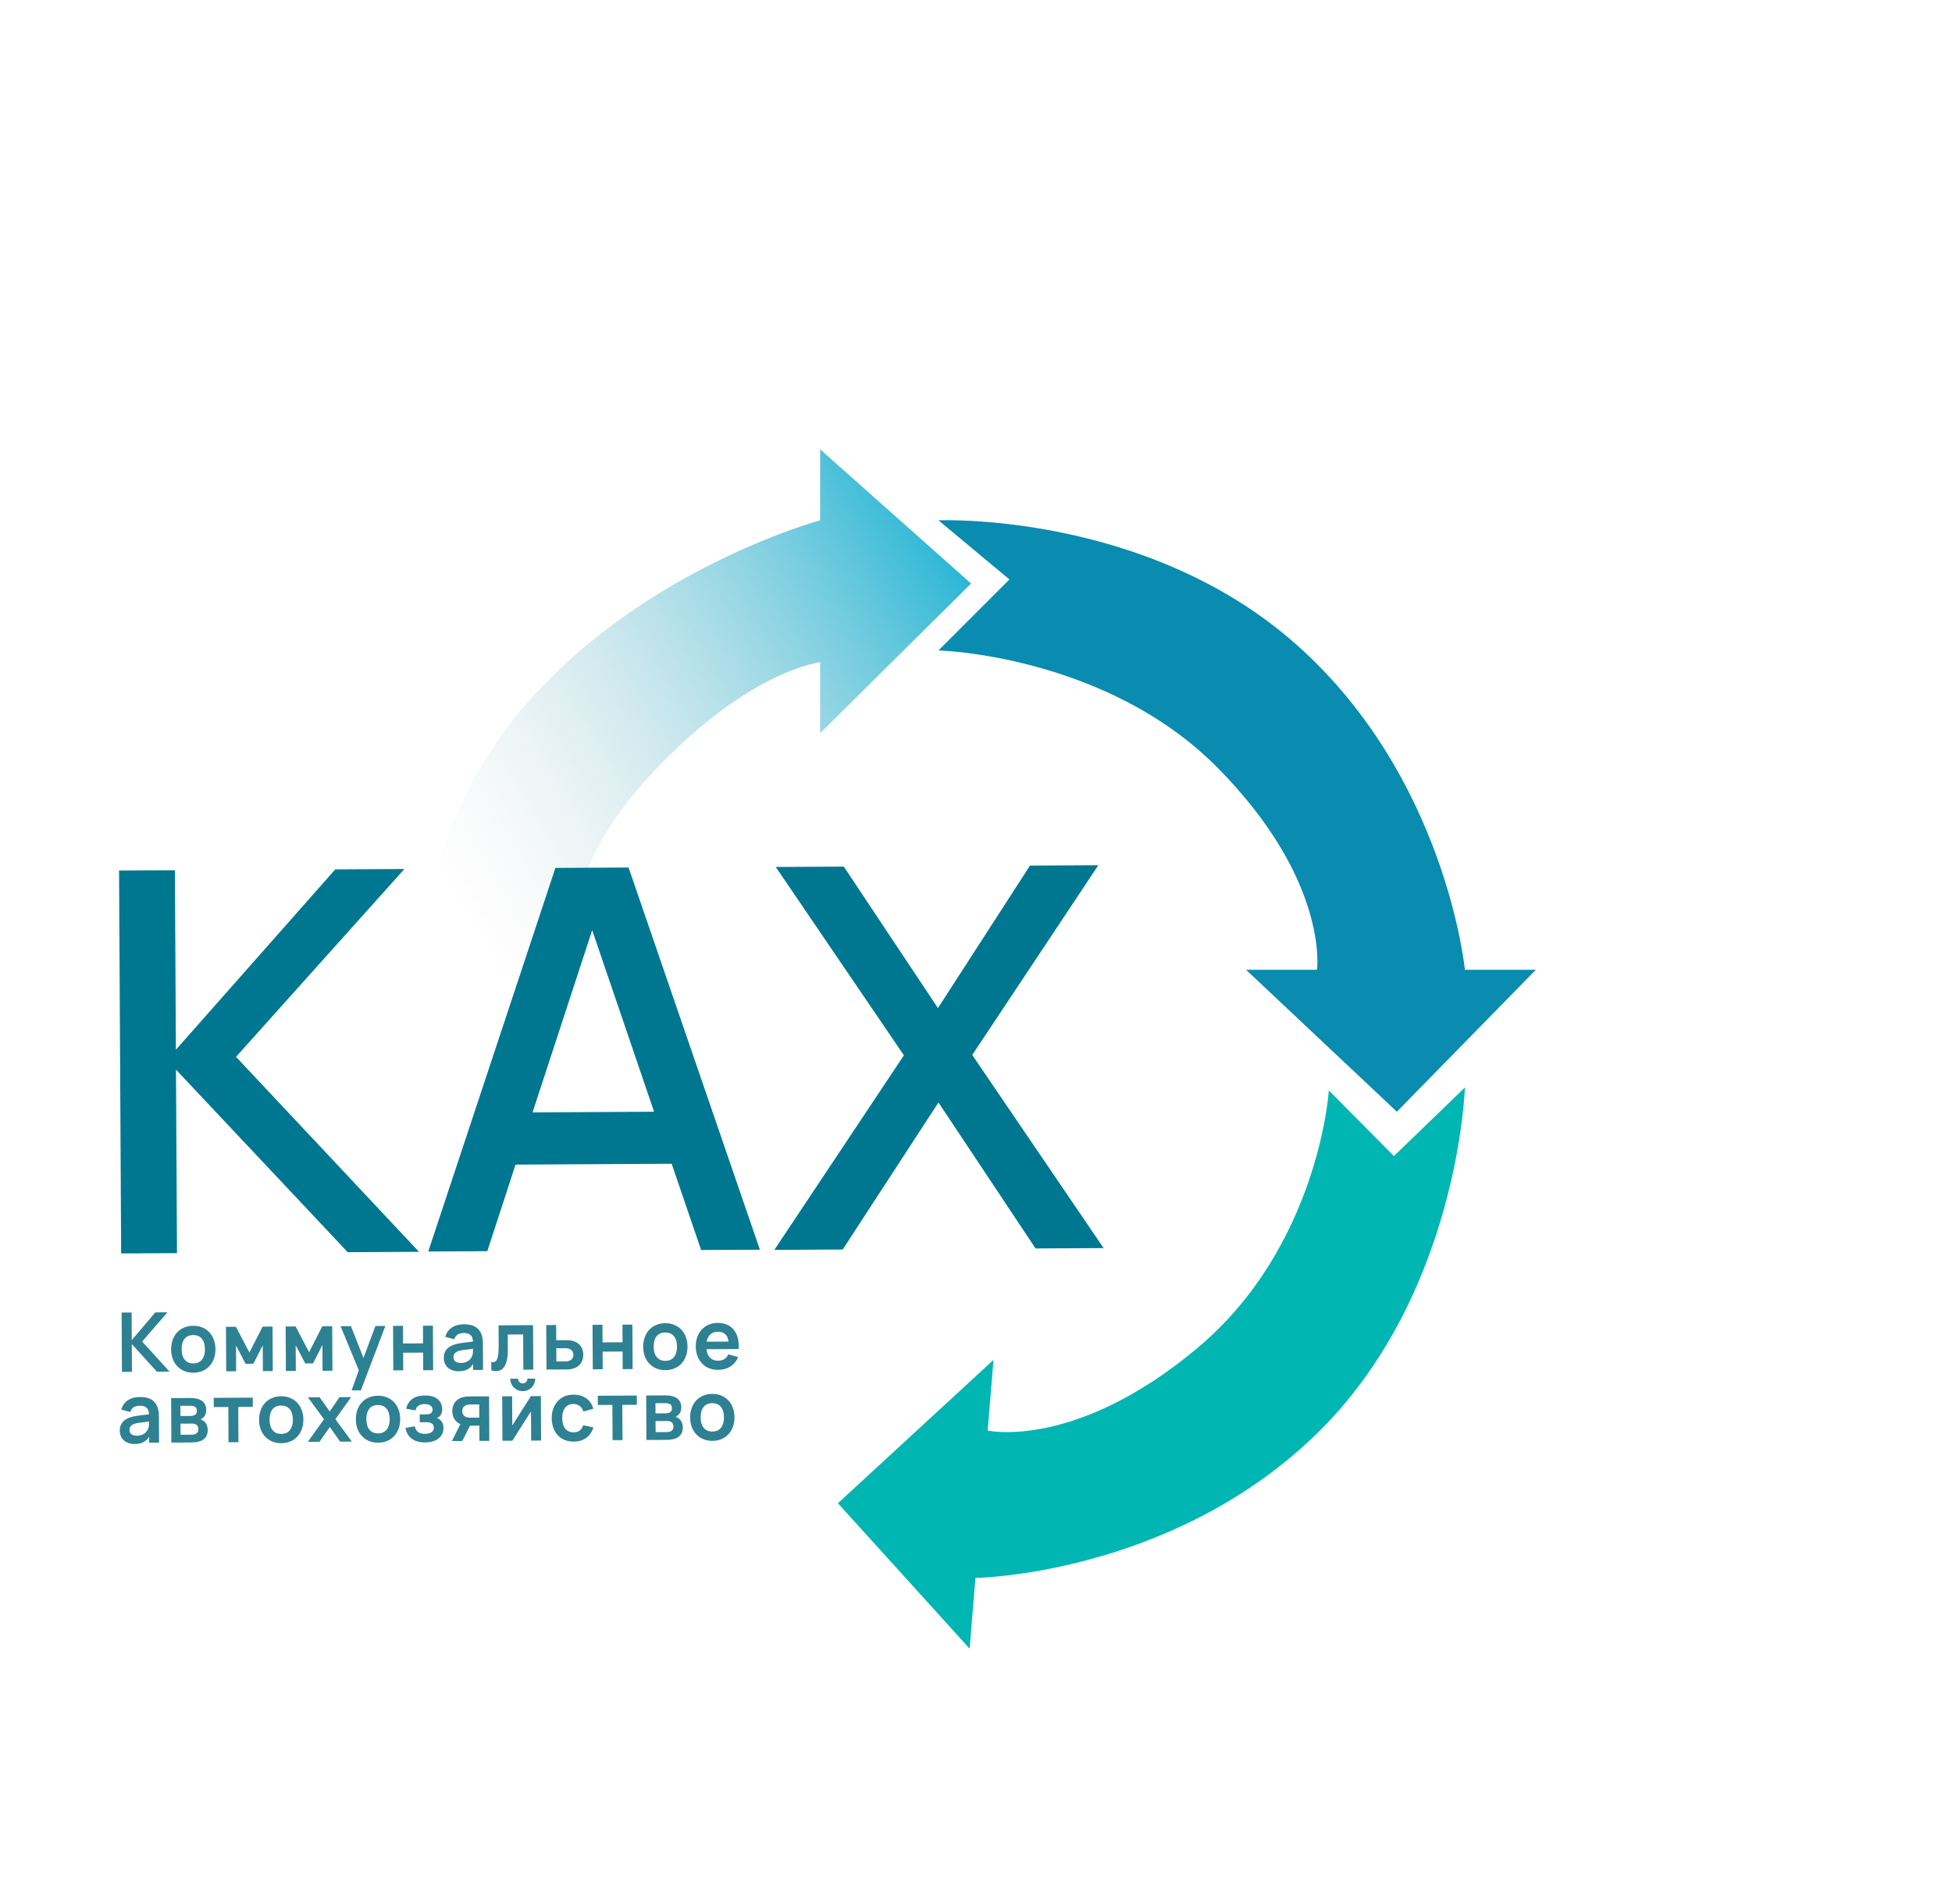 <?xml version="1.0" encoding="UTF-8"?> <svg xmlns="http://www.w3.org/2000/svg" width="330" height="322" viewBox="0 0 330 322" fill="none"><path d="M170.651 97.98L158.651 87.98C158.651 87.98 193.784 86.476 219.151 108.982C244.519 131.487 247.65 163.981 247.65 163.981L259.651 163.981L236.151 187.981L210.651 163.981L222.651 163.981C222.651 163.981 224.739 148.94 205.851 129.829C186.962 110.717 158.651 109.98 158.651 109.98L170.651 97.98Z" fill="#098CB0"></path><path d="M235.651 195.482L247.651 183.886C247.651 183.886 246.589 219.519 222.07 242.945C197.55 266.372 164.909 266.814 164.909 266.814L163.92 278.774L141.654 254.185L167.958 229.941L166.969 241.9C166.969 241.9 181.787 245.221 202.39 227.972C222.993 210.723 224.651 184.386 224.651 184.386L235.651 195.482Z" fill="#00B6B3"></path><path d="M80.272 167.352L70.347 179.754C70.347 179.754 66.554 147.505 86.427 122.119C106.3 96.734 138.651 87.981 138.651 87.981L138.651 75.981L164.165 98.67L138.651 123.981L138.651 111.981C138.651 111.981 125.812 113.334 108.701 132.423C91.59 151.511 94.486 174.388 94.486 174.388L80.272 167.352Z" fill="url(#paint0_linear_590_2)"></path><path d="M20.48 211.945L20.128 147.201L29.57 147.15L29.735 177.498L56.681 147.002L68.371 146.938L39.903 178.702L70.837 211.67L58.787 211.736L29.753 180.87L29.922 211.893L20.48 211.945ZM106.262 146.687L128.466 211.311L118.529 211.366L113.549 196.78L87.157 196.924L82.381 211.563L72.4 211.617L93.898 146.754L106.262 146.687ZM90.031 188.096L110.578 187.984L100.115 157.287L90.031 188.096ZM142.467 211.28L130.912 211.343L152.809 178.446L131.144 146.596L142.654 146.534L158.566 170.457L174.126 146.362L185.681 146.299L164.364 178.383L186.574 211.04L175.064 211.102L158.653 186.418L142.467 211.28Z" fill="#007790"></path><path d="M20.56 221.94L22.253 221.931L22.278 226.598L26.258 221.909L28.319 221.898L24.035 226.839L28.666 231.926L26.535 231.938L22.282 227.273L22.307 231.961L20.615 231.97L20.56 221.94ZM32.692 232.113C32.13 232.116 31.619 232.022 31.158 231.829C30.697 231.637 30.301 231.367 29.97 231.021C29.643 230.674 29.387 230.258 29.203 229.771C29.024 229.285 28.933 228.749 28.93 228.164C28.927 227.579 29.015 227.042 29.193 226.553C29.371 226.065 29.622 225.645 29.945 225.295C30.273 224.941 30.666 224.667 31.125 224.474C31.584 224.276 32.092 224.176 32.649 224.173C33.215 224.17 33.729 224.265 34.19 224.457C34.65 224.645 35.047 224.915 35.378 225.266C35.71 225.612 35.965 226.029 36.144 226.515C36.328 227.002 36.421 227.538 36.425 228.123C36.428 228.708 36.34 229.245 36.162 229.733C35.983 230.222 35.73 230.643 35.402 230.998C35.079 231.348 34.686 231.622 34.223 231.819C33.764 232.012 33.254 232.11 32.692 232.113ZM32.683 230.539C32.999 230.538 33.28 230.483 33.525 230.374C33.771 230.262 33.977 230.103 34.143 229.897C34.309 229.688 34.435 229.434 34.522 229.136C34.608 228.839 34.65 228.504 34.648 228.132C34.646 227.756 34.6 227.42 34.511 227.123C34.425 226.827 34.299 226.576 34.13 226.373C33.962 226.165 33.755 226.008 33.508 225.903C33.261 225.797 32.978 225.745 32.657 225.747C32.017 225.751 31.53 225.965 31.198 226.389C30.866 226.809 30.702 227.397 30.706 228.154C30.708 228.53 30.752 228.866 30.837 229.163C30.927 229.46 31.056 229.71 31.224 229.913C31.392 230.117 31.598 230.274 31.84 230.384C32.086 230.489 32.368 230.541 32.683 230.539ZM38.244 231.874L38.203 224.352L39.882 224.343L42.162 228.691L44.402 224.318L46.074 224.309L46.115 231.831L44.443 231.84L44.42 227.487L42.834 230.595L41.518 230.603L39.899 227.512L39.923 231.865L38.244 231.874ZM48.331 231.819L48.29 224.297L49.969 224.288L52.249 228.636L54.489 224.263L56.161 224.254L56.202 231.776L54.53 231.785L54.507 227.432L52.921 230.54L51.605 230.548L49.986 227.457L50.01 231.81L48.331 231.819ZM59.439 235.102L60.661 231.703L57.576 224.246L59.325 224.237L61.45 229.609L63.469 224.214L65.147 224.205L61.014 235.093L59.439 235.102ZM66.492 231.72L66.451 224.198L68.129 224.189L68.146 227.17L71.524 227.151L71.507 224.17L73.186 224.161L73.227 231.684L71.549 231.693L71.532 228.712L68.154 228.73L68.17 231.711L66.492 231.72ZM78.438 223.924C79.515 223.918 80.315 224.185 80.838 224.725C81.366 225.261 81.633 226.084 81.639 227.194L81.663 231.638L79.991 231.647L79.986 230.637C79.493 231.452 78.685 231.863 77.561 231.869C77.181 231.871 76.835 231.819 76.523 231.714C76.211 231.609 75.943 231.46 75.719 231.266C75.5 231.067 75.329 230.829 75.207 230.551C75.085 230.273 75.023 229.965 75.021 229.626C75.017 228.888 75.267 228.313 75.771 227.901C76.279 227.49 77.016 227.221 77.981 227.095L79.958 226.841C79.941 226.339 79.807 225.973 79.555 225.742C79.303 225.512 78.933 225.398 78.446 225.4C77.991 225.403 77.631 225.488 77.368 225.657C77.104 225.825 76.915 226.091 76.801 226.454L75.273 226.051C75.469 225.363 75.838 224.839 76.379 224.478C76.92 224.113 77.606 223.928 78.438 223.924ZM78.225 228.292C77.686 228.36 77.29 228.492 77.036 228.689C76.786 228.88 76.662 229.143 76.664 229.478C76.668 230.142 77.099 230.471 77.958 230.467C78.19 230.465 78.406 230.434 78.605 230.373C78.805 230.311 78.983 230.229 79.14 230.126C79.302 230.018 79.441 229.892 79.556 229.747C79.671 229.598 79.759 229.44 79.818 229.272C79.896 229.091 79.941 228.898 79.954 228.694C79.967 228.489 79.973 228.303 79.972 228.136L79.972 228.067L78.225 228.292ZM83.051 230.279C83.163 230.311 83.269 230.326 83.372 230.326C83.553 230.325 83.703 230.266 83.823 230.149C83.948 230.028 84.045 229.851 84.113 229.618C84.186 229.386 84.236 229.097 84.262 228.754C84.292 228.405 84.306 228.006 84.304 227.555L84.285 224.101L90.115 224.069L90.156 231.591L88.477 231.6L88.445 225.638L85.84 225.652L85.853 228.132C85.857 228.768 85.816 229.319 85.73 229.783C85.644 230.248 85.519 230.632 85.353 230.935C85.188 231.238 84.98 231.464 84.73 231.614C84.485 231.759 84.202 231.833 83.881 231.834C83.626 231.836 83.352 231.793 83.059 231.707L83.051 230.279ZM95.827 231.56L92.386 231.579L92.345 224.057L94.024 224.048L94.038 226.625L95.8 226.615C96.278 226.612 96.692 226.675 97.041 226.803C97.394 226.931 97.686 227.109 97.914 227.335C98.148 227.557 98.321 227.818 98.434 228.119C98.547 228.416 98.605 228.734 98.606 229.073C98.608 229.411 98.554 229.732 98.445 230.035C98.335 230.332 98.164 230.596 97.933 230.824C97.707 231.049 97.418 231.227 97.066 231.359C96.718 231.49 96.305 231.558 95.827 231.56ZM95.569 230.204C95.81 230.202 96.017 230.173 96.188 230.117C96.36 230.055 96.501 229.976 96.612 229.877C96.723 229.775 96.803 229.656 96.854 229.521C96.904 229.386 96.929 229.24 96.928 229.082C96.927 228.924 96.901 228.778 96.849 228.643C96.797 228.504 96.715 228.386 96.603 228.289C96.491 228.188 96.349 228.11 96.177 228.055C96.005 227.995 95.798 227.966 95.557 227.968L94.045 227.976L94.057 230.212L95.569 230.204ZM100.215 231.536L100.174 224.014L101.852 224.005L101.868 226.986L105.247 226.968L105.23 223.987L106.909 223.977L106.95 231.5L105.271 231.509L105.255 228.528L101.877 228.546L101.893 231.527L100.215 231.536ZM112.496 231.678C111.934 231.682 111.423 231.587 110.962 231.394C110.502 231.202 110.105 230.932 109.774 230.586C109.447 230.239 109.192 229.823 109.008 229.336C108.829 228.85 108.737 228.314 108.734 227.729C108.731 227.144 108.819 226.607 108.997 226.118C109.176 225.63 109.426 225.21 109.75 224.86C110.077 224.506 110.471 224.232 110.929 224.039C111.388 223.842 111.896 223.741 112.453 223.738C113.019 223.735 113.533 223.83 113.994 224.022C114.455 224.21 114.851 224.48 115.182 224.831C115.514 225.177 115.769 225.594 115.948 226.08C116.132 226.567 116.226 227.103 116.229 227.688C116.232 228.273 116.144 228.81 115.966 229.298C115.787 229.787 115.534 230.208 115.207 230.563C114.883 230.913 114.49 231.187 114.027 231.385C113.568 231.577 113.058 231.675 112.496 231.678ZM112.488 230.104C112.803 230.103 113.084 230.048 113.33 229.94C113.575 229.827 113.781 229.668 113.947 229.463C114.113 229.253 114.239 228.999 114.326 228.701C114.412 228.404 114.455 228.069 114.453 227.698C114.451 227.321 114.405 226.985 114.315 226.688C114.23 226.392 114.103 226.142 113.935 225.938C113.766 225.73 113.559 225.573 113.312 225.468C113.065 225.362 112.782 225.311 112.462 225.312C111.821 225.316 111.334 225.53 111.002 225.954C110.67 226.374 110.506 226.962 110.51 227.719C110.512 228.095 110.556 228.432 110.641 228.728C110.731 229.025 110.86 229.275 111.028 229.478C111.197 229.682 111.402 229.839 111.644 229.949C111.891 230.054 112.172 230.106 112.488 230.104ZM121.392 230.084C121.823 230.081 122.18 229.991 122.463 229.813C122.745 229.631 122.969 229.36 123.134 229.002L124.794 229.466C124.505 230.155 124.067 230.687 123.48 231.061C122.892 231.436 122.199 231.626 121.4 231.63C120.838 231.633 120.325 231.541 119.859 231.353C119.398 231.16 119.002 230.891 118.671 230.544C118.344 230.193 118.088 229.774 117.905 229.288C117.721 228.801 117.627 228.265 117.624 227.68C117.621 227.086 117.708 226.544 117.887 226.056C118.07 225.567 118.325 225.148 118.653 224.798C118.981 224.448 119.372 224.176 119.826 223.984C120.285 223.791 120.79 223.693 121.343 223.69C121.942 223.686 122.469 223.788 122.926 223.995C123.386 224.201 123.769 224.496 124.073 224.88C124.377 225.264 124.597 225.729 124.735 226.276C124.873 226.819 124.918 227.429 124.87 228.107L119.431 228.137C119.508 228.759 119.715 229.241 120.051 229.583C120.392 229.92 120.839 230.087 121.392 230.084ZM123.157 226.849C123.112 226.315 122.931 225.903 122.614 225.612C122.301 225.321 121.88 225.177 121.351 225.18C120.84 225.183 120.423 225.332 120.1 225.626C119.781 225.92 119.569 226.335 119.466 226.869L123.157 226.849ZM23.668 236.222C24.745 236.216 25.545 236.484 26.068 237.024C26.596 237.56 26.863 238.383 26.869 239.492L26.893 243.936L25.221 243.945L25.216 242.935C24.723 243.751 23.915 244.161 22.792 244.168C22.411 244.17 22.065 244.118 21.753 244.013C21.441 243.908 21.173 243.758 20.95 243.565C20.73 243.366 20.559 243.128 20.437 242.85C20.315 242.572 20.253 242.264 20.251 241.925C20.247 241.186 20.497 240.611 21.001 240.2C21.509 239.789 22.246 239.52 23.211 239.394L25.188 239.139C25.172 238.638 25.037 238.272 24.785 238.041C24.533 237.81 24.163 237.696 23.676 237.699C23.221 237.701 22.861 237.787 22.598 237.955C22.334 238.124 22.145 238.39 22.031 238.753L20.503 238.35C20.699 237.662 21.068 237.137 21.609 236.777C22.15 236.412 22.837 236.227 23.668 236.222ZM23.455 240.591C22.916 240.659 22.52 240.791 22.266 240.987C22.016 241.179 21.892 241.442 21.894 241.776C21.898 242.44 22.329 242.77 23.188 242.765C23.42 242.764 23.636 242.733 23.835 242.671C24.035 242.61 24.213 242.528 24.37 242.425C24.532 242.317 24.671 242.191 24.786 242.046C24.901 241.897 24.989 241.739 25.048 241.571C25.126 241.39 25.172 241.197 25.184 240.992C25.197 240.788 25.203 240.602 25.202 240.435L25.202 240.365L23.455 240.591ZM32.433 243.906L28.971 243.925L28.93 236.403L32.162 236.385C33.035 236.38 33.702 236.551 34.164 236.896C34.625 237.238 34.858 237.738 34.861 238.397C34.864 238.815 34.775 239.157 34.595 239.422C34.42 239.683 34.18 239.875 33.874 239.998C34.246 240.098 34.544 240.307 34.769 240.627C34.998 240.941 35.114 241.333 35.117 241.802C35.12 242.484 34.894 243.006 34.436 243.366C33.978 243.721 33.31 243.901 32.433 243.906ZM32.183 237.701L30.497 237.71L30.507 239.431L32.262 239.421C32.564 239.42 32.809 239.353 32.999 239.222C33.189 239.091 33.283 238.872 33.281 238.566C33.279 238.246 33.183 238.021 32.992 237.892C32.801 237.763 32.531 237.699 32.183 237.701ZM32.419 242.59C32.767 242.588 33.04 242.512 33.239 242.362C33.443 242.208 33.544 241.971 33.542 241.65C33.541 241.488 33.512 241.348 33.456 241.233C33.404 241.112 33.332 241.015 33.238 240.941C33.145 240.863 33.033 240.805 32.903 240.769C32.773 240.733 32.631 240.715 32.478 240.716L30.514 240.726L30.524 242.6L32.419 242.59ZM38.632 243.872L38.599 237.91L36.141 237.923L36.132 236.363L42.728 236.327L42.737 237.888L40.278 237.901L40.31 243.863L38.632 243.872ZM47.558 244.033C46.996 244.036 46.485 243.941 46.024 243.748C45.563 243.556 45.167 243.286 44.835 242.94C44.508 242.593 44.253 242.177 44.069 241.69C43.89 241.204 43.799 240.668 43.796 240.083C43.793 239.498 43.88 238.961 44.059 238.472C44.237 237.984 44.488 237.565 44.811 237.215C45.139 236.86 45.532 236.586 45.991 236.393C46.449 236.196 46.957 236.095 47.514 236.092C48.081 236.089 48.595 236.184 49.055 236.376C49.516 236.564 49.912 236.834 50.244 237.185C50.575 237.531 50.831 237.948 51.01 238.434C51.194 238.921 51.287 239.457 51.29 240.042C51.294 240.627 51.206 241.164 51.027 241.652C50.849 242.141 50.596 242.563 50.268 242.917C49.945 243.267 49.552 243.541 49.089 243.739C48.63 243.932 48.12 244.029 47.558 244.033ZM47.549 242.458C47.865 242.457 48.146 242.402 48.391 242.294C48.637 242.181 48.842 242.022 49.008 241.817C49.174 241.607 49.301 241.353 49.387 241.055C49.474 240.758 49.516 240.423 49.514 240.052C49.512 239.676 49.466 239.339 49.376 239.042C49.291 238.746 49.164 238.496 48.996 238.292C48.828 238.084 48.62 237.927 48.374 237.822C48.127 237.717 47.843 237.665 47.523 237.666C46.882 237.67 46.396 237.884 46.064 238.308C45.732 238.728 45.568 239.316 45.572 240.073C45.574 240.449 45.618 240.786 45.703 241.082C45.793 241.379 45.922 241.629 46.09 241.833C46.258 242.036 46.463 242.193 46.706 242.303C46.952 242.408 47.233 242.46 47.549 242.458ZM52.043 243.799L54.774 239.981L52.058 236.276L54.036 236.266L55.742 238.659L57.393 236.247L59.371 236.237L56.696 239.971L59.482 243.759L57.504 243.769L55.756 241.292L54.022 243.788L52.043 243.799ZM63.923 243.943C63.361 243.946 62.849 243.852 62.389 243.659C61.928 243.467 61.532 243.197 61.2 242.851C60.873 242.504 60.618 242.088 60.434 241.601C60.255 241.115 60.164 240.579 60.161 239.994C60.157 239.409 60.245 238.872 60.423 238.383C60.602 237.895 60.853 237.475 61.176 237.125C61.504 236.771 61.897 236.497 62.355 236.304C62.814 236.106 63.322 236.006 63.879 236.003C64.446 236 64.959 236.095 65.42 236.287C65.881 236.475 66.277 236.745 66.609 237.096C66.94 237.442 67.196 237.859 67.375 238.345C67.558 238.832 67.652 239.368 67.655 239.953C67.658 240.538 67.571 241.075 67.392 241.563C67.214 242.052 66.961 242.473 66.633 242.828C66.31 243.178 65.917 243.452 65.453 243.649C64.995 243.842 64.484 243.94 63.923 243.943ZM63.914 242.369C64.23 242.368 64.51 242.313 64.756 242.204C65.001 242.092 65.207 241.933 65.373 241.727C65.539 241.518 65.666 241.264 65.752 240.966C65.839 240.668 65.881 240.334 65.879 239.962C65.877 239.586 65.831 239.25 65.741 238.953C65.656 238.657 65.529 238.406 65.361 238.203C65.193 237.995 64.985 237.838 64.739 237.733C64.492 237.627 64.208 237.575 63.888 237.577C63.247 237.581 62.761 237.795 62.429 238.219C62.097 238.639 61.933 239.227 61.937 239.984C61.939 240.36 61.982 240.696 62.068 240.993C62.157 241.29 62.286 241.54 62.455 241.743C62.623 241.947 62.828 242.104 63.07 242.214C63.317 242.319 63.598 242.371 63.914 242.369ZM71.892 243.9C70.954 243.905 70.198 243.7 69.625 243.285C69.051 242.871 68.695 242.26 68.556 241.452L70.129 241.165C70.162 241.393 70.228 241.587 70.327 241.749C70.425 241.911 70.549 242.045 70.698 242.151C70.847 242.253 71.017 242.328 71.208 242.378C71.403 242.424 71.615 242.446 71.842 242.444C72.32 242.442 72.691 242.349 72.955 242.167C73.219 241.984 73.35 241.735 73.348 241.419C73.346 241.085 73.227 240.844 72.989 240.697C72.756 240.55 72.451 240.477 72.075 240.479L70.961 240.485L70.954 239.162L72.068 239.156C72.43 239.154 72.699 239.082 72.875 238.942C73.051 238.802 73.138 238.609 73.136 238.363C73.135 238.205 73.1 238.068 73.03 237.952C72.964 237.832 72.871 237.733 72.749 237.654C72.633 237.571 72.493 237.512 72.331 237.475C72.168 237.435 71.991 237.415 71.801 237.416C71.364 237.418 71.014 237.506 70.751 237.679C70.491 237.852 70.321 238.12 70.24 238.483L68.664 238.206C68.759 237.792 68.906 237.443 69.104 237.159C69.307 236.874 69.547 236.643 69.825 236.465C70.102 236.287 70.41 236.16 70.749 236.084C71.092 236.003 71.449 235.962 71.821 235.96C72.281 235.957 72.692 236.008 73.055 236.113C73.417 236.213 73.722 236.363 73.969 236.561C74.221 236.759 74.413 237.002 74.544 237.289C74.681 237.576 74.75 237.903 74.752 238.27C74.754 238.628 74.686 238.93 74.548 239.177C74.415 239.424 74.193 239.625 73.882 239.78C74.217 239.889 74.483 240.092 74.68 240.388C74.876 240.684 74.976 241.039 74.978 241.452C74.98 241.805 74.912 242.131 74.775 242.428C74.637 242.726 74.434 242.985 74.166 243.205C73.902 243.42 73.578 243.589 73.193 243.712C72.813 243.835 72.379 243.897 71.892 243.9ZM76.404 243.666L77.83 240.81C77.364 240.603 77.019 240.306 76.794 239.917C76.574 239.528 76.462 239.094 76.46 238.616C76.458 238.277 76.512 237.959 76.622 237.661C76.731 237.359 76.9 237.095 77.126 236.871C77.357 236.642 77.646 236.462 77.994 236.33C78.346 236.198 78.761 236.131 79.239 236.128L82.68 236.11L82.721 243.632L81.049 243.641L81.035 241.064L79.454 241.073L78.159 243.657L76.404 243.666ZM79.504 237.485C79.263 237.486 79.056 237.518 78.885 237.579C78.713 237.636 78.572 237.715 78.461 237.818C78.35 237.916 78.27 238.033 78.219 238.168C78.169 238.303 78.144 238.449 78.145 238.607C78.146 238.765 78.172 238.911 78.224 239.045C78.276 239.18 78.358 239.298 78.47 239.399C78.582 239.496 78.724 239.574 78.896 239.634C79.068 239.689 79.275 239.715 79.516 239.714L81.028 239.706L81.016 237.477L79.504 237.485ZM88.386 235.229C88 235.231 87.645 235.14 87.319 234.956C86.997 234.767 86.74 234.513 86.548 234.194C86.361 233.87 86.266 233.515 86.264 233.13L87.573 233.123C87.574 233.271 87.61 233.406 87.68 233.526C87.755 233.646 87.853 233.743 87.974 233.817C88.095 233.886 88.23 233.92 88.379 233.919C88.527 233.918 88.662 233.883 88.782 233.813C88.902 233.738 88.997 233.64 89.066 233.519C89.14 233.397 89.176 233.263 89.175 233.114L90.485 233.107C90.487 233.492 90.394 233.848 90.205 234.174C90.021 234.495 89.767 234.752 89.443 234.944C89.124 235.132 88.771 235.227 88.386 235.229ZM91.434 236.062L91.475 243.584L89.797 243.593L89.77 238.648L86.621 243.611L84.942 243.62L84.901 236.097L86.579 236.088L86.606 241.034L89.756 236.071L91.434 236.062ZM96.977 243.763C96.402 243.766 95.886 243.669 95.43 243.472C94.973 243.275 94.584 243.001 94.262 242.65C93.944 242.298 93.7 241.882 93.531 241.4C93.361 240.913 93.274 240.384 93.271 239.813C93.268 239.233 93.351 238.701 93.52 238.217C93.694 237.728 93.94 237.307 94.259 236.952C94.577 236.597 94.963 236.321 95.417 236.124C95.876 235.926 96.389 235.826 96.955 235.823C97.382 235.821 97.78 235.874 98.147 235.984C98.514 236.093 98.843 236.251 99.132 236.459C99.421 236.662 99.663 236.911 99.86 237.207C100.061 237.503 100.207 237.837 100.297 238.208L98.628 238.67C98.496 238.262 98.278 237.947 97.975 237.726C97.677 237.505 97.333 237.395 96.943 237.397C96.618 237.399 96.335 237.461 96.094 237.583C95.858 237.7 95.661 237.866 95.505 238.081C95.348 238.29 95.231 238.544 95.153 238.842C95.081 239.135 95.045 239.455 95.047 239.803C95.049 240.161 95.091 240.488 95.171 240.785C95.256 241.077 95.378 241.327 95.537 241.535C95.701 241.743 95.902 241.905 96.139 242.019C96.376 242.134 96.653 242.191 96.969 242.189C97.419 242.187 97.772 242.083 98.026 241.877C98.28 241.671 98.471 241.375 98.599 240.989L100.315 241.363C100.082 242.135 99.679 242.727 99.105 243.139C98.532 243.55 97.823 243.759 96.977 243.763ZM103.561 243.518L103.528 237.556L101.069 237.57L101.061 236.009L107.657 235.973L107.665 237.534L105.207 237.547L105.239 243.509L103.561 243.518ZM112.747 243.468L109.285 243.487L109.244 235.965L112.476 235.947C113.349 235.942 114.016 236.113 114.478 236.459C114.939 236.8 115.172 237.3 115.176 237.959C115.178 238.377 115.089 238.719 114.909 238.985C114.734 239.246 114.494 239.437 114.188 239.56C114.56 239.66 114.859 239.87 115.083 240.189C115.312 240.503 115.428 240.895 115.431 241.364C115.435 242.047 115.208 242.568 114.75 242.928C114.292 243.283 113.624 243.464 112.747 243.468ZM112.497 237.264L110.812 237.273L110.821 238.993L112.576 238.984C112.878 238.982 113.124 238.916 113.313 238.785C113.503 238.653 113.597 238.435 113.595 238.128C113.594 237.808 113.497 237.583 113.306 237.454C113.115 237.325 112.845 237.262 112.497 237.264ZM112.733 242.152C113.081 242.15 113.354 242.074 113.553 241.925C113.757 241.77 113.858 241.533 113.856 241.212C113.855 241.05 113.826 240.911 113.77 240.795C113.718 240.675 113.646 240.577 113.553 240.504C113.459 240.425 113.348 240.368 113.217 240.331C113.087 240.295 112.945 240.277 112.792 240.278L110.828 240.289L110.838 242.162L112.733 242.152ZM120.438 243.635C119.876 243.638 119.365 243.544 118.904 243.351C118.443 243.159 118.047 242.889 117.715 242.543C117.388 242.196 117.133 241.78 116.949 241.293C116.77 240.807 116.679 240.271 116.676 239.686C116.673 239.101 116.76 238.564 116.939 238.075C117.117 237.587 117.368 237.167 117.691 236.817C118.019 236.463 118.412 236.189 118.871 235.996C119.329 235.798 119.837 235.698 120.394 235.695C120.961 235.692 121.475 235.787 121.935 235.979C122.396 236.167 122.792 236.437 123.124 236.788C123.455 237.134 123.711 237.551 123.89 238.037C124.074 238.524 124.167 239.06 124.17 239.645C124.173 240.23 124.086 240.767 123.907 241.255C123.729 241.744 123.476 242.165 123.148 242.52C122.825 242.87 122.432 243.144 121.968 243.341C121.51 243.534 121 243.632 120.438 243.635ZM120.429 242.061C120.745 242.06 121.026 242.005 121.271 241.896C121.517 241.784 121.722 241.625 121.888 241.419C122.054 241.21 122.181 240.956 122.267 240.658C122.354 240.361 122.396 240.026 122.394 239.654C122.392 239.278 122.346 238.942 122.256 238.645C122.171 238.349 122.044 238.098 121.876 237.895C121.708 237.687 121.5 237.53 121.254 237.425C121.007 237.319 120.723 237.267 120.403 237.269C119.762 237.273 119.276 237.487 118.944 237.911C118.612 238.331 118.448 238.919 118.452 239.676C118.454 240.052 118.498 240.388 118.583 240.685C118.673 240.982 118.802 241.232 118.97 241.435C119.138 241.639 119.343 241.796 119.585 241.906C119.832 242.011 120.113 242.063 120.429 242.061Z" fill="#00657A" fill-opacity="0.82"></path><defs><linearGradient id="paint0_linear_590_2" x1="69.982" y1="142.699" x2="167.546" y2="83.909" gradientUnits="userSpaceOnUse"><stop stop-color="#D8D8D8" stop-opacity="0"></stop><stop offset="1" stop-color="#00ABD0"></stop></linearGradient></defs></svg> 